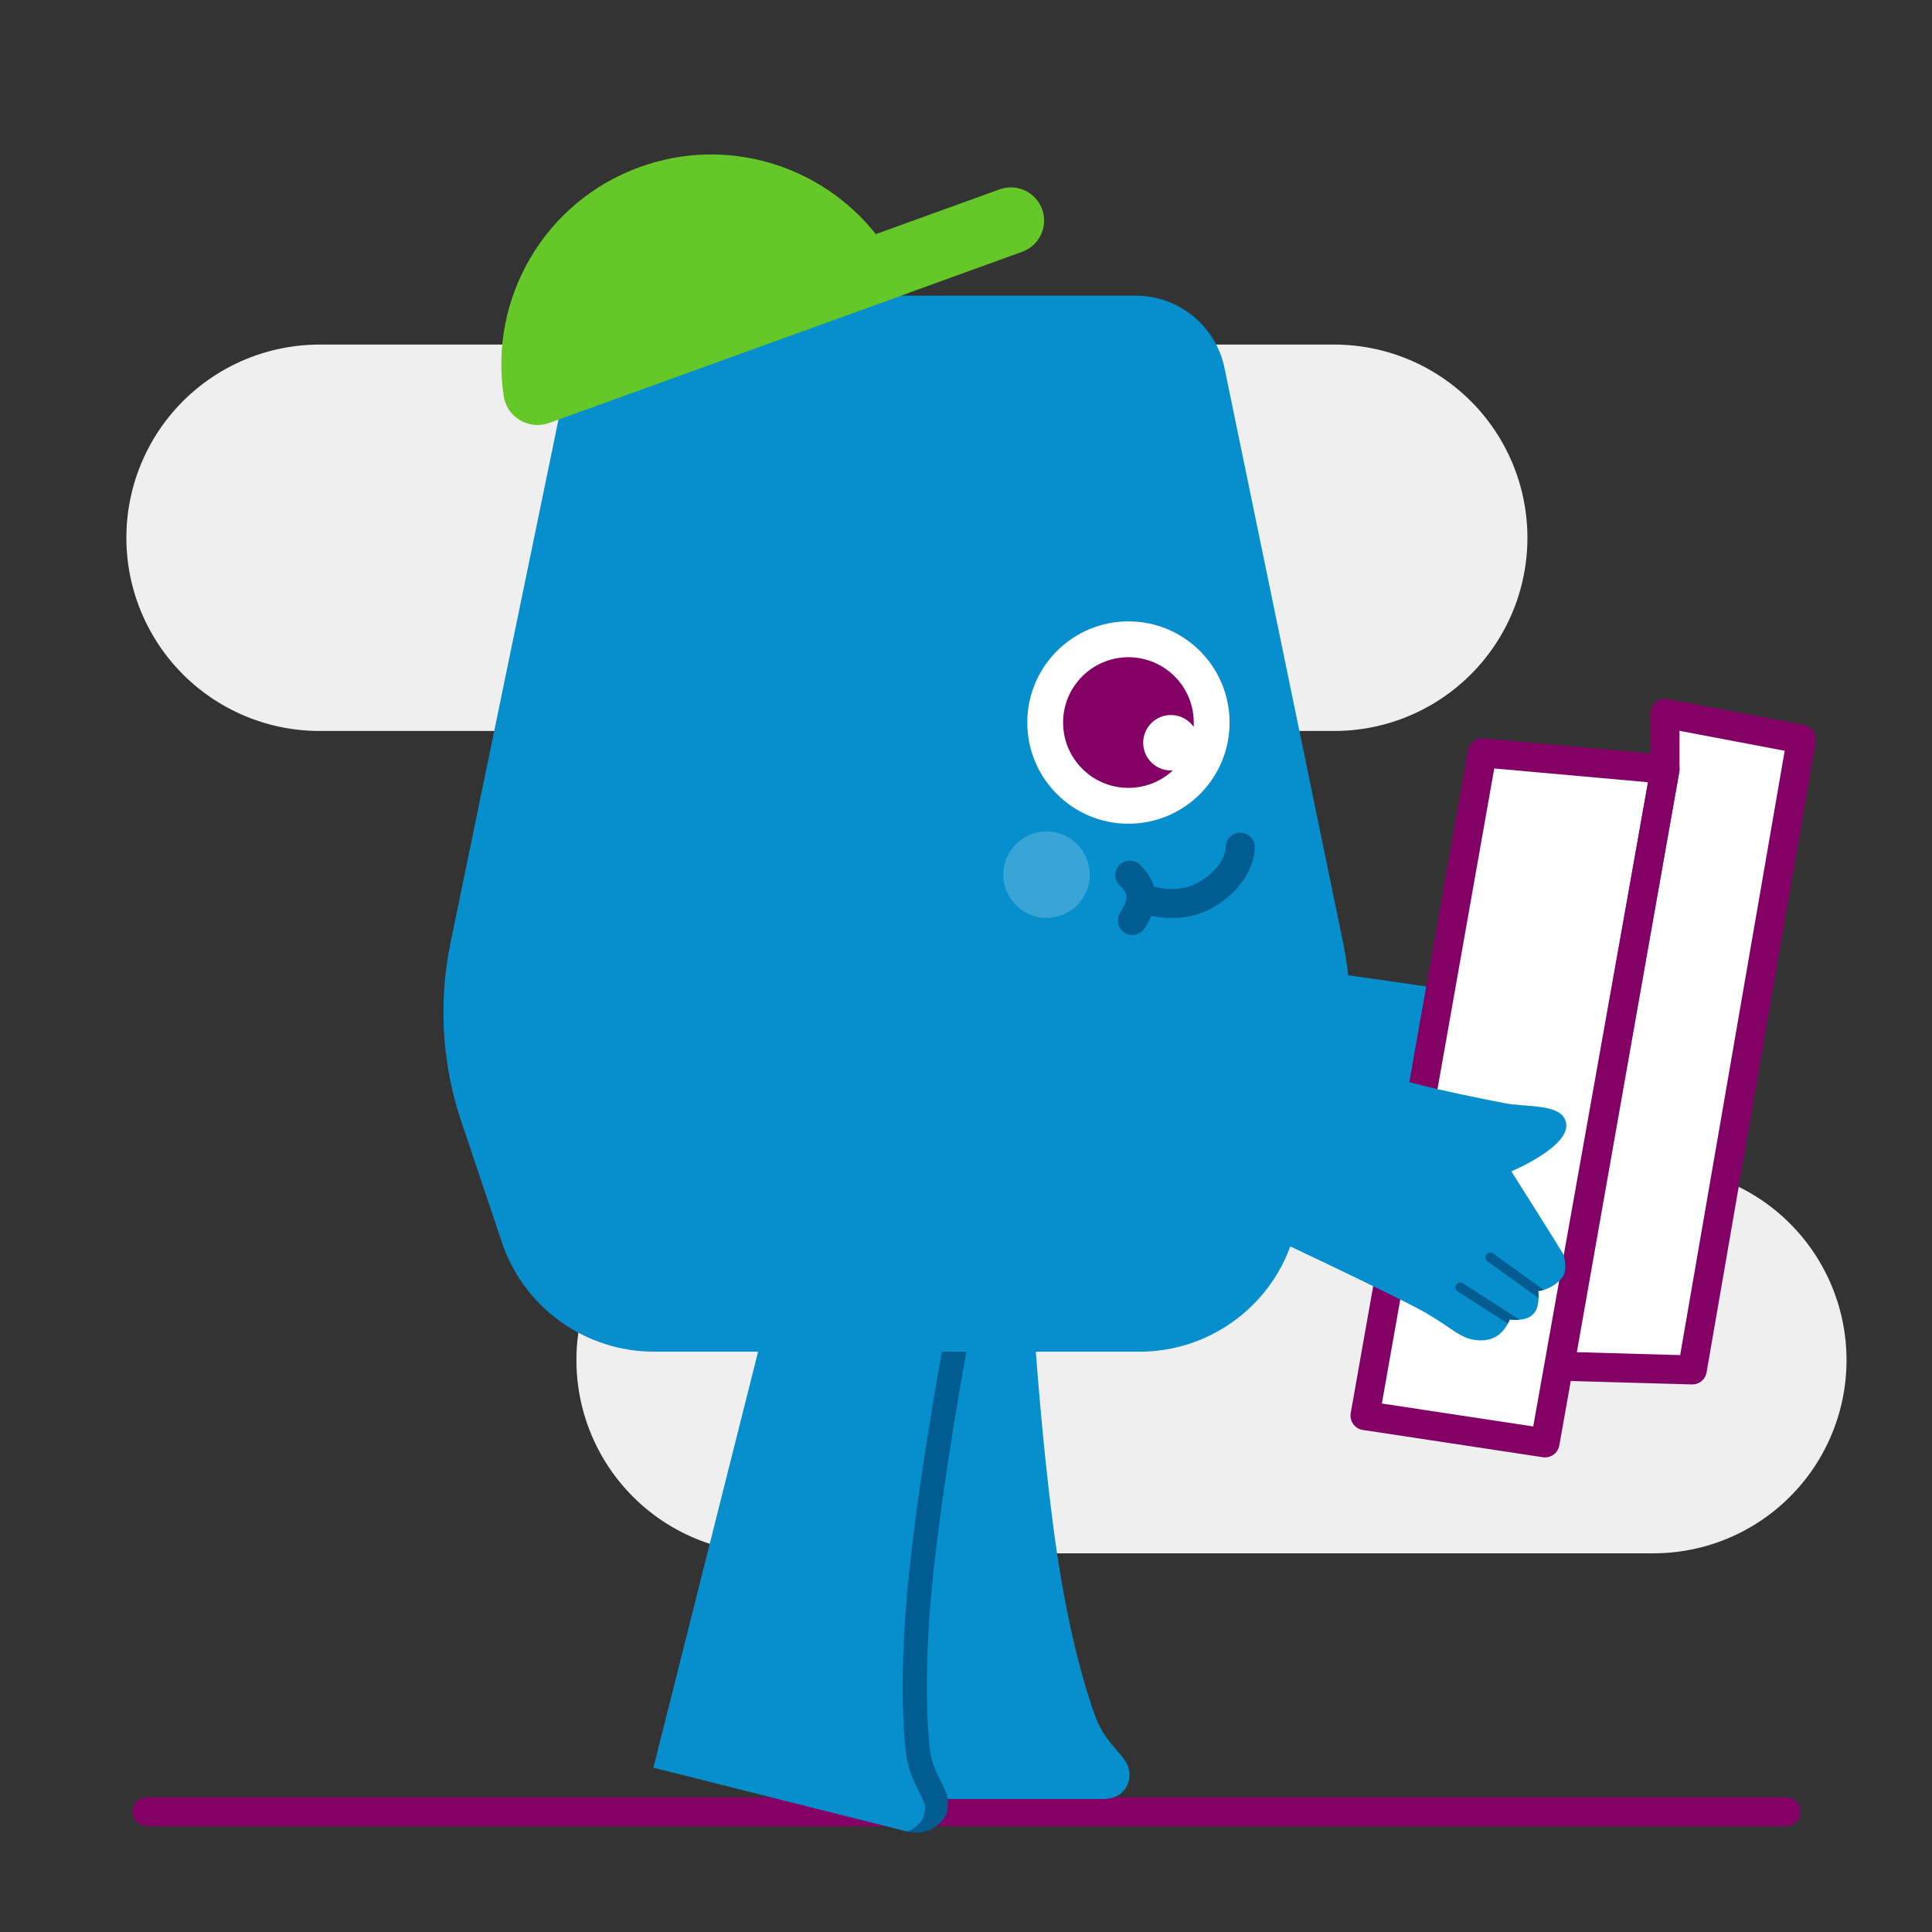 <?xml version="1.0" encoding="UTF-8"?> <svg xmlns="http://www.w3.org/2000/svg" width="100" height="100" viewBox="0 0 100 100" fill="none"><rect x="0" y="0" width="100" height="100" fill="#333333" stroke="none"/><g id="timetable 1"><path id="Vector" d="M7.612 93.774H92.447" stroke="#830065" stroke-width="1.5" stroke-linecap="round" stroke-linejoin="round"></path><path id="Vector_2" d="M16.541 27.835H69.059" stroke="#EFEFEF" stroke-width="20" stroke-miterlimit="10" stroke-linecap="round"></path><path id="Vector_3" d="M39.835 70.4H85.576" stroke="#EFEFEF" stroke-width="20" stroke-miterlimit="10" stroke-linecap="round"></path><path id="Vector_4" d="M54.725 80.481C53.525 72.457 53.078 60.928 53.078 60.928H43.666V93.116C43.666 93.116 56.125 93.116 57.113 93.116C58.101 93.116 58.578 92.357 58.437 91.616C58.284 90.817 57.272 90.355 56.725 88.925C56.233 87.639 55.354 84.687 54.725 80.481V80.481Z" fill="#068FCC"></path><g id="Group"><path id="Vector_5" d="M47.628 81.941C48.422 73.867 50.803 62.577 50.803 62.577L41.675 60.28L33.82 91.495C33.82 91.495 45.902 94.536 46.861 94.777C47.819 95.018 48.466 94.399 48.51 93.645C48.558 92.834 47.689 92.138 47.507 90.618C47.343 89.251 47.212 86.174 47.628 81.941V81.941Z" fill="#068FCC"></path><path id="Vector_6" d="M46.861 94.777C47.115 94.841 47.496 94.486 47.66 94.291C47.8 94.124 47.874 93.811 47.886 93.609C47.899 93.396 47.758 93.117 47.579 92.764C47.319 92.249 46.996 91.608 46.886 90.692C46.688 89.035 46.616 85.85 47.006 81.88C47.795 73.865 50.167 62.562 50.191 62.448L51.414 62.706C51.39 62.819 49.032 74.056 48.25 82.002C47.758 86.998 48.062 89.994 48.127 90.544C48.211 91.241 48.468 91.751 48.695 92.201C48.937 92.68 49.089 92.908 49.057 93.457C49.024 94.032 48.777 94.301 48.414 94.55C47.943 94.874 47.479 94.933 46.861 94.777V94.777Z" fill="#005C91"></path></g><path id="Vector_7" d="M69.52 48.8L63.379 19.044C62.929 16.867 61.012 15.305 58.789 15.305H34.049C31.826 15.305 29.908 16.867 29.459 19.044L23.318 48.8C22.668 51.948 22.884 55.213 23.944 58.247L25.975 64.296C27.112 67.682 30.284 69.963 33.856 69.963H58.982C62.553 69.963 65.726 67.682 66.863 64.296L68.894 58.247C69.953 55.213 70.17 51.948 69.52 48.8H69.52Z" fill="#068FCC"></path><g id="Group_2"><path id="Vector_8" d="M58.407 42.635C61.299 42.635 63.643 40.291 63.643 37.399C63.643 34.507 61.299 32.163 58.407 32.163C55.516 32.163 53.172 34.507 53.172 37.399C53.172 40.291 55.516 42.635 58.407 42.635Z" fill="white"></path><path id="Vector_9" d="M58.407 40.78C60.275 40.78 61.788 39.266 61.788 37.399C61.788 35.531 60.275 34.018 58.407 34.018C56.54 34.018 55.026 35.531 55.026 37.399C55.026 39.266 56.54 40.78 58.407 40.78Z" fill="#830065"></path><path id="Vector_10" d="M60.606 39.88C61.399 39.88 62.041 39.237 62.041 38.445C62.041 37.652 61.399 37.01 60.606 37.01C59.814 37.01 59.171 37.652 59.171 38.445C59.171 39.237 59.814 39.88 60.606 39.88Z" fill="white"></path></g><g id="Group_3"><path id="Vector_11" d="M53.385 54.971C53.385 54.971 59.315 56.807 65.433 58.858C72.066 61.081 76.43 62.672 77.16 62.995C78.703 63.678 79.135 64.163 80.028 64.136C80.841 64.112 81.335 63.673 81.569 62.885C81.569 62.885 82.408 62.935 82.74 62.481C83.087 62.079 82.87 61.265 82.87 61.265C83.367 61.152 83.835 60.781 84.043 60.415C84.252 60.049 84.046 59.361 83.933 59.196C83.82 59.031 80.814 55.254 80.814 55.254C80.814 55.254 83.715 53.656 83.361 52.466C83.061 51.457 81.314 51.887 80.067 51.785C78.706 51.674 76.713 51.479 75.74 51.337C74.766 51.195 55.891 48.472 55.891 48.472L53.385 54.972L53.385 54.971Z" fill="#068FCC"></path><path id="Vector_12" d="M82.871 61.266C82.963 61.244 83.054 61.212 83.143 61.174L80.342 59.587C80.222 59.519 80.07 59.561 80.001 59.681C79.934 59.801 79.976 59.954 80.096 60.022L82.929 61.628C82.911 61.42 82.87 61.265 82.87 61.265L82.871 61.266Z" fill="#005C91"></path><path id="Vector_13" d="M81.569 62.885C81.569 62.885 81.797 62.898 82.062 62.846C82.044 62.831 82.025 62.816 82.003 62.806L78.956 61.294C78.832 61.232 78.682 61.283 78.621 61.407C78.559 61.53 78.61 61.681 78.734 61.742L81.489 63.108C81.517 63.036 81.545 62.964 81.569 62.885H81.569Z" fill="#005C91"></path></g><path id="Vector_14" opacity="0.2" d="M54.17 47.509C55.405 47.509 56.407 46.507 56.407 45.272C56.407 44.036 55.405 43.034 54.17 43.034C52.934 43.034 51.932 44.036 51.932 45.272C51.932 46.507 52.934 47.509 54.17 47.509Z" fill="white"></path><g id="Group_4"><path id="Vector_15" d="M64.193 43.845C64.193 43.845 64.253 45.233 62.429 46.309C60.874 47.226 59.059 46.471 59.059 46.471" stroke="#005C91" stroke-width="1.5" stroke-miterlimit="10" stroke-linecap="round"></path><path id="Vector_16" d="M58.477 45.296C58.477 45.296 59.085 45.815 59.059 46.471C59.035 47.059 58.612 47.648 58.612 47.648" stroke="#005C91" stroke-width="1.5" stroke-miterlimit="10" stroke-linecap="round"></path></g><g id="Group_5"><path id="Vector_17" d="M76.723 38.967L70.652 73.273L79.97 74.685L80.729 70.714L87.593 70.908L93.24 38.261L86.182 36.92V39.814L76.723 38.967Z" fill="white"></path><path id="Vector_18" d="M76.723 38.967L70.652 73.272L79.97 74.684L86.182 39.814L76.723 38.967Z" stroke="#830065" stroke-width="1.5" stroke-linecap="round" stroke-linejoin="round"></path><path id="Vector_19" d="M86.181 39.814V36.92L93.24 38.261L87.593 70.908L80.728 70.714L86.181 39.814Z" stroke="#830065" stroke-width="1.5" stroke-linecap="round" stroke-linejoin="round"></path></g><g id="Group_6"><path id="Vector_20" d="M50.99 57.362C50.99 57.362 56.685 59.832 62.545 62.536C68.896 65.468 73.062 67.524 73.752 67.925C75.211 68.771 75.588 69.301 76.479 69.371C77.29 69.435 77.829 69.053 78.146 68.294C78.146 68.294 78.976 68.435 79.355 68.021C79.743 67.659 79.617 66.826 79.617 66.826C80.123 66.767 80.628 66.45 80.875 66.108C81.122 65.767 80.993 65.061 80.898 64.885C80.804 64.708 78.227 60.627 78.227 60.627C78.227 60.627 81.284 59.353 81.062 58.132C80.873 57.097 79.09 57.334 77.862 57.097C76.52 56.839 74.561 56.428 73.608 56.181C72.655 55.934 54.19 51.174 54.19 51.174L50.991 57.363L50.99 57.362Z" fill="#068FCC"></path><path id="Vector_21" d="M79.616 66.826C79.71 66.815 79.804 66.793 79.897 66.765L77.285 64.883C77.173 64.802 77.017 64.828 76.936 64.94C76.856 65.052 76.881 65.208 76.993 65.289L79.635 67.193C79.64 66.985 79.616 66.826 79.616 66.826Z" fill="#005C91"></path><path id="Vector_22" d="M78.146 68.294C78.146 68.294 78.371 68.331 78.64 68.31C78.625 68.292 78.608 68.276 78.587 68.263L75.722 66.428C75.605 66.354 75.451 66.388 75.376 66.504C75.302 66.62 75.336 66.775 75.452 66.849L78.042 68.508C78.079 68.439 78.114 68.37 78.146 68.294Z" fill="#005C91"></path></g><path id="Vector_23" d="M51.74 9.801L45.332 12.118C42.511 8.554 37.63 7.013 33.12 8.644C28.151 10.441 25.293 15.485 26.075 20.517C26.245 21.611 27.387 22.269 28.428 21.892L47.03 15.166C47.029 15.164 47.028 15.162 47.028 15.16L52.909 13.033C53.801 12.71 54.264 11.725 53.941 10.833C53.618 9.94 52.633 9.478 51.74 9.801L51.74 9.801Z" fill="#65C728"></path></g></svg> 